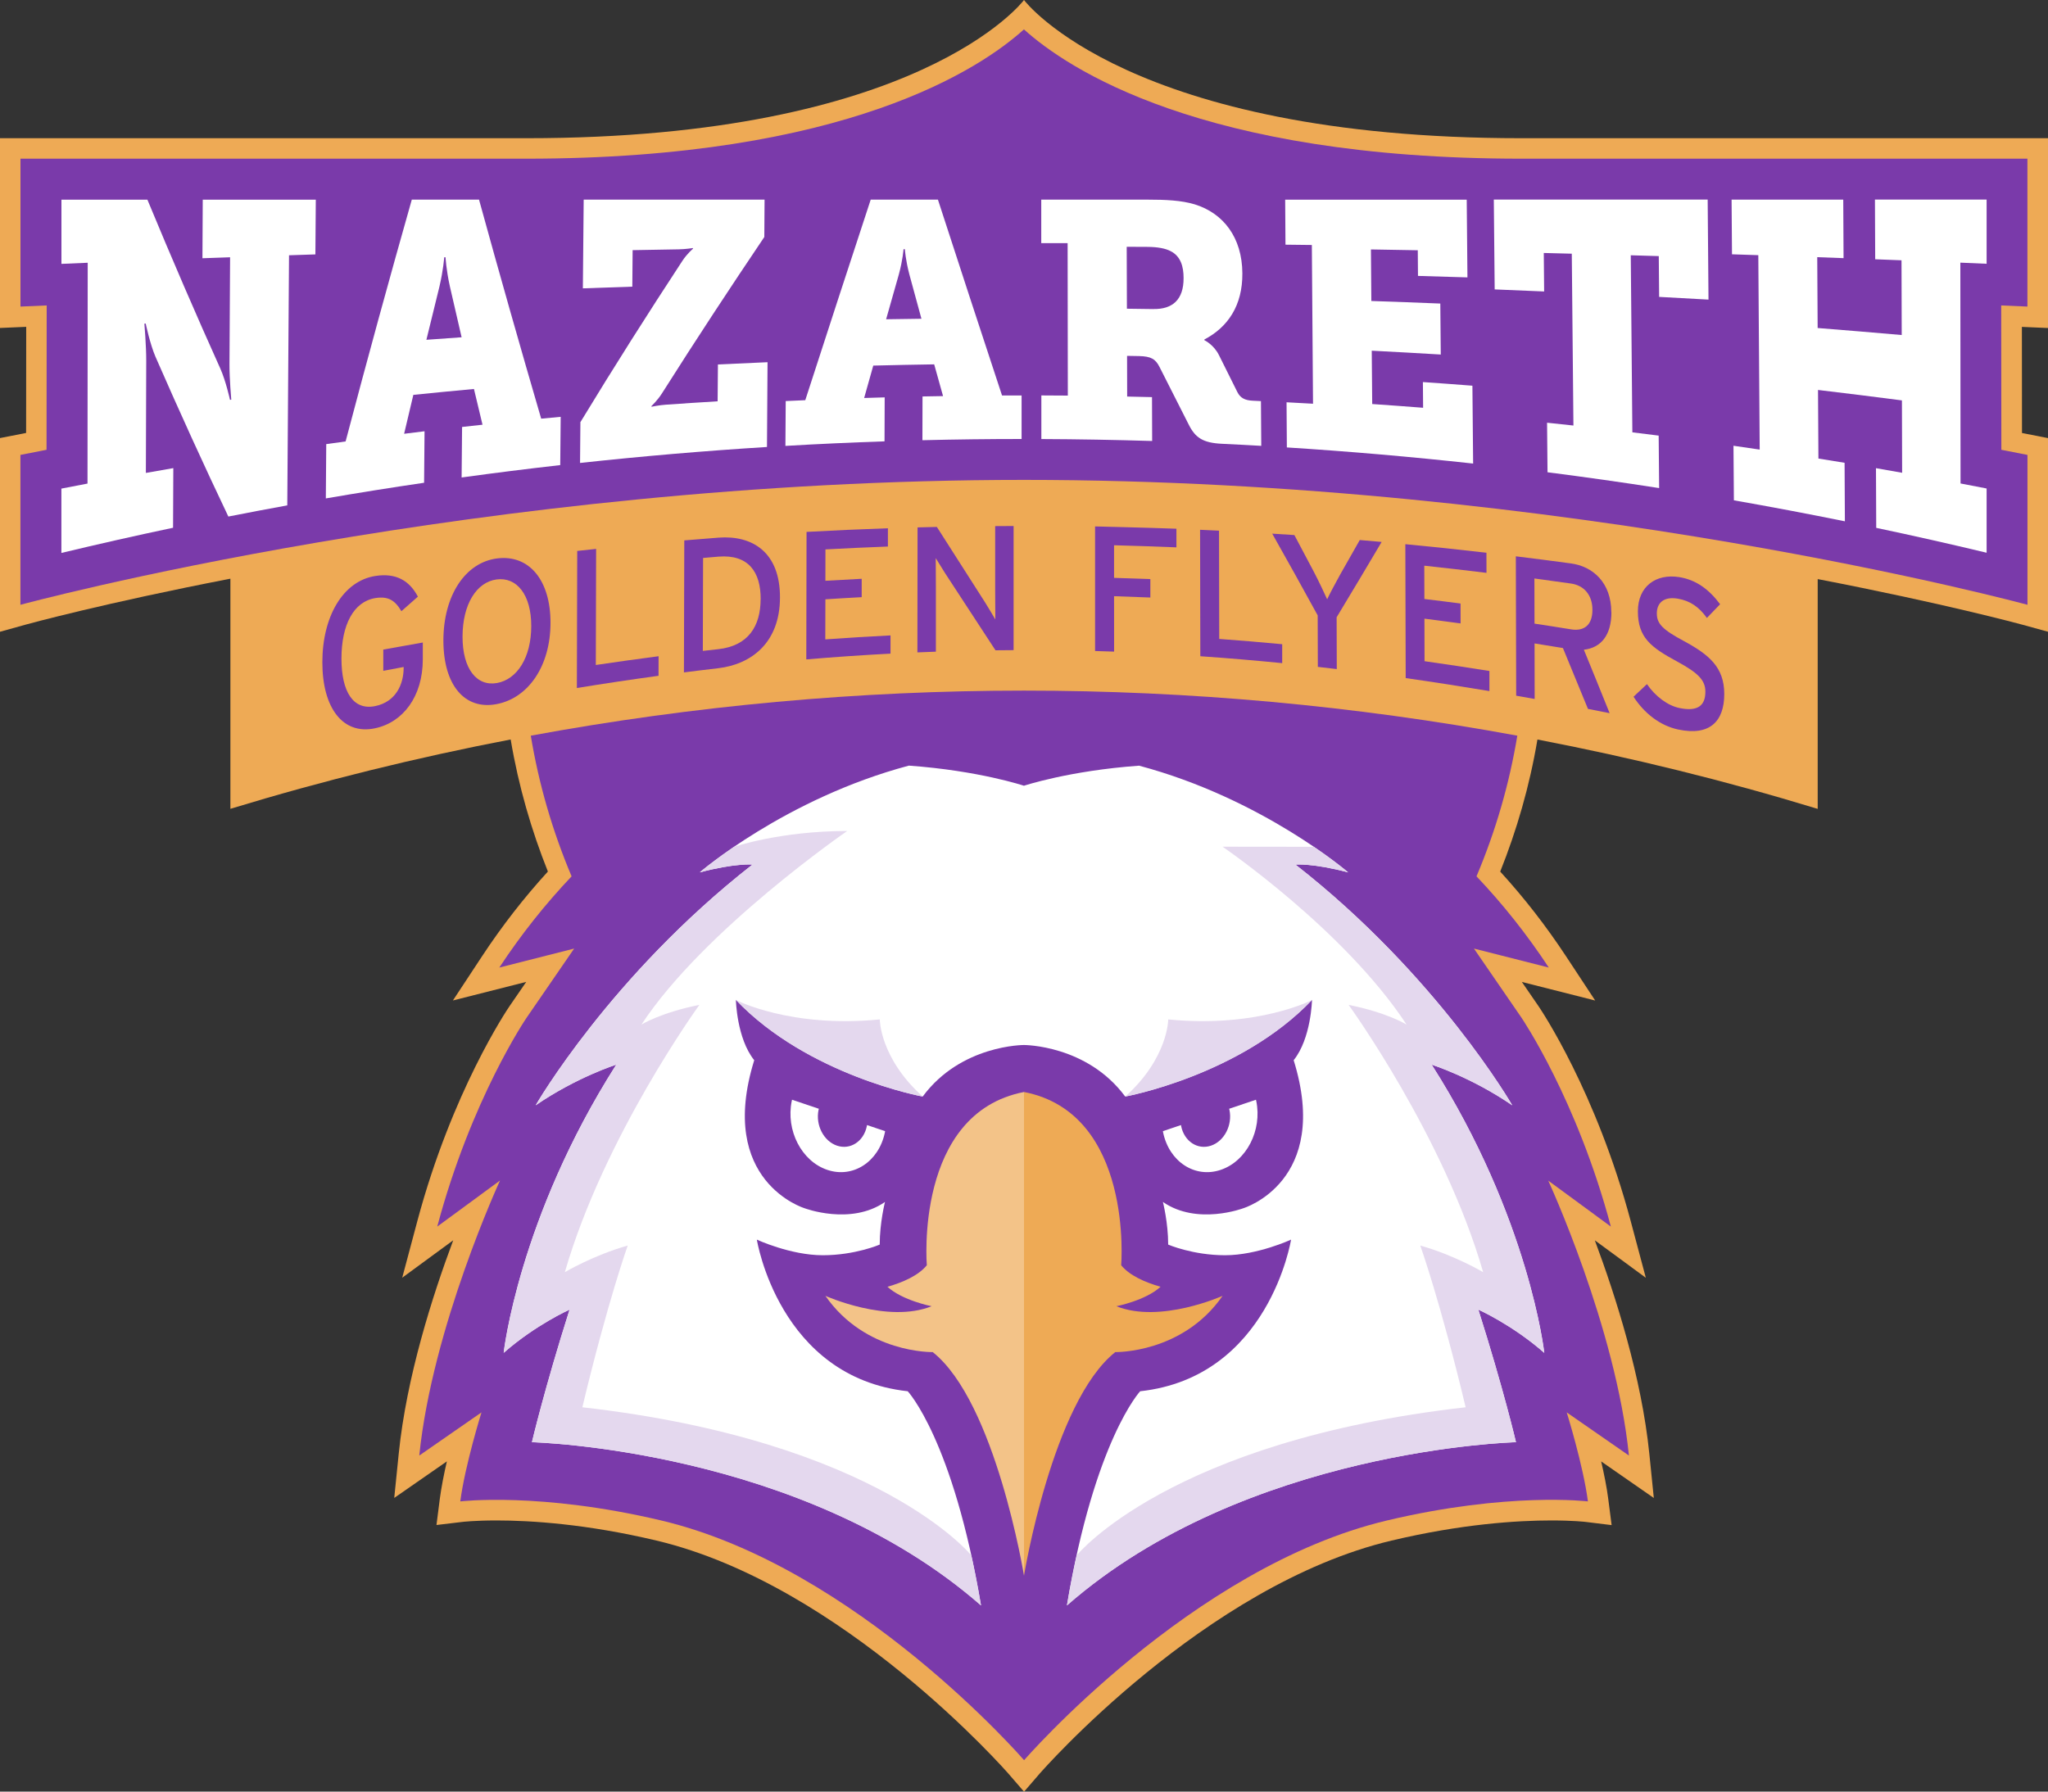 <?xml version="1.0" encoding="UTF-8"?>
<svg id="Layer_2" xmlns="http://www.w3.org/2000/svg" viewBox="0 0 400 350">
  <rect x="0" y="0" width="400" height="350" fill="#333333" stroke="none"/>
  <defs>
    <style>
      .cls-1 {
        fill: #7a3aaa;
      }

      .cls-2 {
        fill: #e4d8ee;
      }

      .cls-3 {
        fill: #fff;
      }

      .cls-4 {
        fill: #ea5;
      }

      .cls-5 {
        fill: #f3c388;
      }
    </style>
  </defs>
  <g id="Layer_1-2" data-name="Layer_1">
    <path class="cls-4" d="M400,27h-102.86C220.54,27,200.24.32,200,0c-.24.32-20.54,27-97.15,27H0v37.07l5.12-.22-.02,20.73-5.1,1v37.84l5.07-1.41c.36-.1,15.22-4.18,39.93-8.96v44.96c18.05-5.51,36.33-10.01,54.74-13.55,1.54,9.15,4.05,17.74,7.27,25.8-4.65,5.09-8.94,10.6-12.86,16.55l-5.69,8.64,14.32-3.63-3.26,4.74c-.46.67-11.24,16.65-18.02,42.03l-2.94,11.02,9.96-7.31c-4.06,10.85-9.13,26.74-10.64,41.66l-.88,8.67,10.28-7.14c-.57,2.47-1.08,5.04-1.38,7.32l-.65,5.11,5.11-.61s2.39-.28,6.6-.28c6.7,0,17.57.68,31.26,3.93,36.45,8.65,68.43,45.18,68.75,45.55l3.04,3.51,3.03-3.51c.32-.37,32.24-36.89,68.75-45.55,13.69-3.25,24.55-3.93,31.26-3.93,4.2,0,6.57.28,6.59.28l5.13.63-.66-5.12c-.29-2.28-.81-4.84-1.38-7.32l10.28,7.14-.88-8.67c-1.51-14.92-6.59-30.8-10.64-41.66l9.96,7.31-2.94-11.02c-6.78-25.39-17.56-41.36-18.02-42.04l-3.25-4.73,14.32,3.63-5.69-8.64c-3.92-5.95-8.21-11.46-12.86-16.55,3.22-8.06,5.73-16.66,7.27-25.8,18.42,3.54,36.69,8.04,54.74,13.55v-44.89c24.69,4.76,39.58,8.8,39.94,8.9l5.06,1.39v-37.83l-5.1-1-.02-20.73,5.12.22V27Z"/>
    <g>
      <path class="cls-1" d="M302.36,230.62l12.26,9c-6.63-24.86-17.33-40.61-17.45-40.8l-9.29-13.51,14.62,3.71c-4.26-6.47-8.98-12.41-14.12-17.82,3.76-8.9,6.41-18.07,7.97-27.48-63.68-11.74-129-11.74-192.68,0,1.56,9.42,4.21,18.58,7.97,27.48-5.14,5.42-9.86,11.35-14.12,17.82l14.62-3.71-9.29,13.51c-.13.18-10.82,15.94-17.45,40.8l12.26-9s-13.22,28.61-15.77,53.73l12.15-8.43s-3.23,10.35-4.14,17.39c0,0,15.55-1.89,39.26,3.73,38.19,9.06,70.86,46.83,70.86,46.83,0,0,32.67-37.77,70.86-46.83,23.71-5.63,39.26-3.73,39.26-3.73-.91-7.04-4.14-17.39-4.14-17.39l12.15,8.43c-2.55-25.12-15.77-53.73-15.77-53.73Z"/>
      <path class="cls-1" d="M396,31h-98.86c-62.55,0-88.79-17.7-97.15-25.26-8.36,7.56-34.6,25.26-97.15,25.26H4v28.89l5.12-.22-.03,28.2-5.1,1v29.28s89.75-24.4,196-24.4,196,24.4,196,24.4v-29.28l-5.1-1-.03-28.2,5.12.22v-28.89Z"/>
    </g>
    <g>
      <path class="cls-3" d="M12,95.45c1.7-.33,3.39-.66,5.09-.98.01-14.38.03-28.76.04-43.14-1.71.07-3.42.14-5.13.22v-12.54h16.79c4.77,11.52,9.51,22.49,14.24,32.99,1.08,2.41,1.89,6.11,1.89,6.11l.25-.03s-.36-4.1-.35-6.87l.12-20.95c-1.8.06-3.6.13-5.4.19.02-3.81.04-7.63.06-11.44h22.08c-.03,3.56-.05,7.12-.08,10.69-1.72.05-3.43.11-5.15.17-.12,16.29-.23,32.57-.34,48.86-3.84.7-7.68,1.42-11.51,2.18-4.73-9.93-9.47-20.32-14.24-31.23-1.08-2.52-1.9-6.47-1.9-6.47l-.26.02s.37,4.35.36,7.27c-.02,7.3-.05,14.59-.07,21.89,1.79-.32,3.57-.63,5.36-.94-.01,3.88-.03,7.77-.05,11.65-7.29,1.54-14.56,3.18-21.81,4.92v-12.55Z"/>
      <path class="cls-3" d="M63.72,86.76c1.26-.18,2.52-.35,3.78-.52,4.3-16.31,8.61-32.03,12.93-47.24h13.13c4.04,14.69,8.09,28.93,12.14,42.79,1.27-.12,2.54-.24,3.81-.36-.03,3.14-.06,6.29-.09,9.43-6.43.73-12.85,1.53-19.26,2.42.03-3.29.06-6.58.09-9.87,1.33-.15,2.66-.3,3.99-.44-.56-2.32-1.11-4.64-1.67-6.98-3.95.36-7.89.75-11.84,1.15-.6,2.52-1.2,5.06-1.8,7.6,1.33-.17,2.66-.33,3.99-.49-.03,3.35-.06,6.71-.09,10.06-6.41.94-12.8,1.96-19.19,3.06.03-3.54.05-7.08.08-10.62ZM90.16,65.89c-.76-3.29-1.53-6.59-2.29-9.92-.74-3.33-.85-5.71-.85-5.71h-.26s-.15,2.39-.95,5.8c-.84,3.42-1.69,6.85-2.53,10.32,2.29-.17,4.59-.33,6.88-.49Z"/>
      <path class="cls-3" d="M113.33,82.52c6.65-10.96,13.3-21.42,19.93-31.53.91-1.41,2.08-2.39,2.08-2.39v-.14s-1.49.23-2.77.25c-3.01.05-6.01.1-9.01.16-.02,2.37-.04,4.75-.06,7.13-3.22.1-6.44.21-9.66.33.05-5.78.11-11.55.16-17.33h35.33c-.02,2.43-.03,4.87-.05,7.3-6.64,9.85-13.29,19.96-19.96,30.5-.92,1.46-2.08,2.52-2.08,2.52v.14s1.49-.31,2.78-.4c3.38-.24,6.76-.46,10.14-.66.02-2.4.04-4.8.06-7.2,3.23-.16,6.46-.3,9.69-.44-.04,5.52-.07,11.04-.11,16.56-12.19.76-24.36,1.8-36.51,3.12.02-2.64.05-5.28.07-7.91Z"/>
      <path class="cls-3" d="M153.47,78.35c1.27-.06,2.54-.12,3.81-.17,4.28-13.24,8.54-26.27,12.78-39.18h13.13c4.15,12.8,8.32,25.52,12.52,38.26,1.27,0,2.55,0,3.82,0,0,2.83,0,5.67,0,8.5-6.46,0-12.92.08-19.37.24,0-2.85.02-5.7.02-8.55,1.34-.03,2.67-.05,4.01-.07-.58-2.07-1.15-4.13-1.73-6.2-3.97.06-7.93.14-11.9.24-.59,2.11-1.18,4.22-1.78,6.33,1.34-.04,2.68-.08,4.01-.12-.01,2.86-.02,5.72-.03,8.59-6.46.22-12.91.51-19.36.89.02-2.92.04-5.83.06-8.75ZM179.97,62.27c-.79-2.88-1.58-5.77-2.36-8.66-.76-2.89-.88-4.93-.88-4.93h-.26s-.13,2.05-.92,4.95c-.83,2.91-1.65,5.82-2.48,8.74,2.3-.04,4.61-.07,6.91-.1Z"/>
      <path class="cls-3" d="M203.38,77.25c1.73,0,3.45.02,5.18.03-.01-9.93-.03-19.85-.04-29.78-1.72,0-3.43,0-5.15,0,0-2.83,0-5.67,0-8.5h20.79c3.47,0,6.56.13,9.21.93,5.54,1.72,9.24,6.43,9.28,13.47.04,6.31-2.84,10.52-7.42,12.92v.14s1.82.84,2.86,2.94c1.2,2.39,2.39,4.79,3.59,7.21.59,1.16,1.5,1.6,2.98,1.67.54.02,1.08.05,1.62.08.02,2.92.04,5.83.06,8.74-2.55-.15-5.09-.28-7.64-.4-3.75-.18-5.25-1.17-6.55-3.8-1.89-3.76-3.79-7.5-5.68-11.21-.78-1.53-1.62-2.08-4.01-2.13-.78-.01-1.55-.03-2.33-.04,0,2.65.02,5.3.02,7.95,1.62.03,3.23.07,4.85.11.01,2.86.02,5.72.03,8.57-7.21-.22-14.43-.35-21.64-.38,0-2.83,0-5.67,0-8.5ZM225.32,60.37c3.62.05,5.87-1.76,5.85-6.06,0-2.18-.54-4.25-2.54-5.25-1.03-.54-2.52-.81-4.45-.83-1.37,0-2.75-.02-4.12-.02.01,4.03.02,8.06.04,12.1,1.74.02,3.48.04,5.22.07Z"/>
      <path class="cls-3" d="M251.28,78.59c1.72.09,3.45.18,5.17.28-.08-10.34-.15-20.68-.23-31.01-1.72-.02-3.43-.04-5.15-.06-.02-2.93-.04-5.86-.06-8.79h35.46c.05,5.06.09,10.12.14,15.18-3.22-.1-6.44-.2-9.66-.29-.01-1.67-.03-3.34-.04-5.01-3.05-.06-6.1-.11-9.15-.16.03,3.36.06,6.71.08,10.07,4.49.15,8.98.32,13.47.5.03,3.32.06,6.64.09,9.96-4.49-.27-8.98-.52-13.48-.75.03,3.47.06,6.95.09,10.42,3.31.23,6.63.47,9.94.73-.02-1.67-.03-3.35-.04-5.02,3.22.22,6.45.46,9.67.71.05,5.07.09,10.14.14,15.21-12.11-1.33-24.24-2.38-36.38-3.15-.02-2.93-.04-5.87-.06-8.8Z"/>
      <path class="cls-3" d="M302.16,82.58c1.72.18,3.44.37,5.15.55-.11-11.19-.21-22.38-.32-33.57-1.82-.05-3.65-.09-5.47-.14.02,2.51.05,5.01.07,7.52-3.22-.14-6.44-.27-9.66-.4-.05-5.85-.11-11.7-.17-17.55h41.77c.05,6.51.1,13.03.16,19.54-3.21-.18-6.43-.36-9.64-.53-.02-2.66-.05-5.32-.07-7.97-1.82-.06-3.65-.11-5.47-.16.1,11.53.21,23.06.31,34.59,1.71.21,3.43.42,5.14.64.03,3.42.06,6.83.09,10.25-7.26-1.13-14.53-2.16-21.8-3.09-.03-3.23-.06-6.46-.09-9.69Z"/>
      <path class="cls-3" d="M338.56,87.08c1.71.24,3.42.49,5.13.75-.09-12.66-.18-25.32-.27-37.98-1.71-.06-3.43-.11-5.14-.17-.03-3.56-.05-7.12-.08-10.68h21.81c.02,3.81.04,7.62.06,11.43-1.71-.06-3.43-.13-5.14-.19.03,4.61.05,9.23.08,13.84,5.47.43,10.95.89,16.42,1.37-.01-4.87-.03-9.73-.04-14.6-1.71-.07-3.43-.13-5.14-.2-.02-3.89-.03-7.77-.05-11.66h21.81v12.54c-1.71-.07-3.42-.15-5.13-.22.01,14.38.03,28.76.04,43.14,1.7.32,3.39.65,5.09.98v12.55c-7.17-1.72-14.36-3.34-21.56-4.86-.01-3.89-.03-7.78-.05-11.66,1.7.29,3.41.59,5.11.9-.01-4.71-.03-9.42-.04-14.14-5.46-.71-10.92-1.39-16.39-2.04.03,4.47.05,8.94.08,13.4,1.71.27,3.41.55,5.11.83.02,3.81.04,7.62.06,11.43-7.21-1.46-14.44-2.83-21.68-4.1-.03-3.56-.05-7.12-.08-10.69Z"/>
    </g>
    <path class="cls-3" d="M169.33,219.79c-.01.08-.01.15-.03.23-.62,2.98-3.23,4.67-5.83,3.79-2.6-.88-4.21-4.01-3.6-6.98.02-.08.05-.14.07-.22l-5.24-1.77c-.02.08-.04.16-.06.24-1.19,5.74,1.91,11.77,6.94,13.46,5.02,1.7,10.06-1.58,11.25-7.31.02-.08.02-.16.04-.25l-3.53-1.19Z"/>
    <path class="cls-3" d="M230.67,219.79c.01.08.01.15.03.23.62,2.98,3.23,4.67,5.83,3.79,2.6-.88,4.21-4.01,3.6-6.98-.02-.08-.05-.14-.07-.22l5.24-1.77c.02.08.04.16.06.24,1.19,5.74-1.91,11.77-6.94,13.46-5.02,1.7-10.06-1.58-11.25-7.31-.02-.08-.02-.16-.04-.25l3.53-1.19Z"/>
    <path class="cls-5" d="M181.02,247.18c-1.64,1.99-4.58,3.31-7.69,4.2,2.93,2.69,8.63,3.8,8.63,3.8-8.59,3.45-20.75-2.03-20.75-2.03,7.83,11.29,20.96,10.99,20.96,10.99,12.3,9.77,17.83,43.68,17.83,43.68v-94.49c-21.45,4.16-18.98,33.86-18.98,33.86Z"/>
    <path class="cls-4" d="M218.98,247.18c1.64,1.99,4.58,3.31,7.69,4.2-2.93,2.69-8.63,3.8-8.63,3.8,8.59,3.45,20.75-2.03,20.75-2.03-7.83,11.29-20.96,10.99-20.96,10.99-12.3,9.77-17.83,43.68-17.83,43.68v-94.49c21.45,4.16,18.98,33.86,18.98,33.86Z"/>
    <path class="cls-3" d="M301.62,264.29s-2.9-26.3-21.99-56.3c0,0,7.73,2.44,15.74,7.94,0,0-14.59-25.35-42.35-47.03,0,0,3.43-.31,10.3,1.53,0,0-16.68-14.41-40.84-20.85-13.68.98-22.49,3.92-22.49,3.92,0,0-8.81-2.95-22.48-3.93-24.16,6.44-40.84,20.85-40.84,20.85,6.87-1.83,10.3-1.53,10.3-1.53-27.75,21.68-42.35,47.03-42.35,47.03,8.01-5.5,15.74-7.94,15.74-7.94-19.09,30-21.99,56.3-21.99,56.3,6.28-5.51,12.87-8.44,12.87-8.44-4.95,15.61-7.35,25.9-7.35,25.9,0,0,52.75,1.28,87.71,31.89-5.44-32.37-14.31-41.84-14.31-41.84-25.18-2.75-29.47-29.62-29.47-29.62,0,0,6.58,3.05,12.88,3.05s11.12-2.08,11.12-2.08c0-4.31,1.03-8.33,1.03-8.33-6.71,4.65-15.73,1.22-15.73,1.22,0,0-17.17-5.21-9.81-28.91-3.43-4.28-3.58-11.78-3.58-11.78,14.1,14.78,36.49,18.87,36.49,18.87,7.47-10.11,19.77-10.06,19.77-10.06,0,0,12.3-.04,19.77,10.06,0,0,22.39-4.09,36.49-18.87,0,0-.15,7.5-3.58,11.78,7.36,23.7-9.81,28.91-9.81,28.91,0,0-9.02,3.43-15.73-1.22,0,0,1.03,4.02,1.03,8.33,0,0,4.83,2.08,11.12,2.08s12.88-3.05,12.88-3.05c0,0-4.29,26.87-29.47,29.62,0,0-8.87,9.47-14.31,41.84,34.96-30.62,87.71-31.89,87.71-31.89,0,0-2.4-10.29-7.35-25.9,0,0,6.59,2.93,12.87,8.44Z"/>
    <path class="cls-2" d="M191.61,313.64c-.6-3.57-1.24-6.83-1.91-9.8,0,0-18.11-22.35-75.96-28.92,4.92-20.57,8.86-31.59,8.86-31.59-6.68,1.87-12.28,5.2-12.28,5.2,7.69-26.62,26.28-52.22,26.28-52.22-7.61,1.52-11.32,3.85-11.32,3.85,12.15-18.52,40.19-37.82,40.19-37.82-13.09,0-22.09,3.09-22.09,3.09-4.3,2.93-6.7,5-6.7,5,6.87-1.83,10.3-1.53,10.3-1.53-27.75,21.68-42.35,47.03-42.35,47.03,8.01-5.5,15.74-7.94,15.74-7.94-19.09,30-21.99,56.3-21.99,56.3,6.28-5.51,12.87-8.44,12.87-8.44-4.95,15.61-7.35,25.9-7.35,25.9,0,0,52.75,1.28,87.71,31.89Z"/>
    <path class="cls-2" d="M180.23,214.23s-22.39-4.09-36.49-18.87c0,0,10.64,5.53,28.09,3.79,0,0,0,7.54,8.4,15.08Z"/>
    <path class="cls-2" d="M219.77,214.23s22.39-4.09,36.49-18.87c0,0-10.64,5.53-28.09,3.79,0,0,0,7.54-8.4,15.08Z"/>
    <path class="cls-2" d="M208.39,313.64c.6-3.57,1.24-6.83,1.91-9.8,0,0,18.11-22.35,75.96-28.92-4.92-20.57-8.86-31.59-8.86-31.59,6.68,1.87,12.28,5.2,12.28,5.2-7.69-26.62-26.28-52.22-26.28-52.22,7.61,1.52,11.32,3.85,11.32,3.85-12.15-18.52-35.94-34.75-35.94-34.75,13.09,0,17.83.02,17.83.02,4.3,2.93,6.7,5,6.7,5-6.87-1.83-10.3-1.53-10.3-1.53,27.75,21.68,42.35,47.03,42.35,47.03-8.01-5.5-15.74-7.94-15.74-7.94,19.09,30,21.99,56.3,21.99,56.3-6.28-5.51-12.87-8.44-12.87-8.44,4.95,15.61,7.35,25.9,7.35,25.9,0,0-52.75,1.28-87.71,31.89Z"/>
    <g>
      <path class="cls-1" d="M82.58,128.81c-.01,7.28-3.87,12.3-9.31,13.46-6.32,1.36-10.32-3.99-10.31-12.9,0-8.91,4.02-15.87,10.35-16.85,3.98-.63,6.64.86,8.31,4.04-1.07.94-2.15,1.89-3.22,2.84-1.25-2.12-2.58-2.97-5.1-2.56-4.26.7-6.6,5.24-6.61,11.8,0,6.55,2.33,10.18,6.59,9.3,3.98-.82,5.56-4.18,5.56-7.52v-.12c-1.33.25-2.66.5-3.98.75,0-1.38,0-2.77,0-4.15,2.57-.47,5.15-.93,7.72-1.38,0,1.09,0,2.19,0,3.28Z"/>
      <path class="cls-1" d="M107.52,121.71c-.02,8.4-4.32,14.67-10.55,15.85-6.2,1.17-10.38-3.69-10.37-12.48.02-8.79,4.3-15.21,10.5-15.99,6.24-.78,10.44,4.23,10.42,12.62ZM103.76,122.33c.02-6.17-2.85-9.66-6.78-9.13-3.89.53-6.63,4.81-6.64,11.16-.01,6.36,2.81,9.78,6.74,9.07,3.89-.7,6.67-4.93,6.68-11.11Z"/>
      <path class="cls-1" d="M128.62,132.02c-5.32.73-10.64,1.52-15.95,2.39.02-8.92.05-17.85.07-26.78,1.23-.14,2.46-.27,3.69-.4-.02,7.56-.04,15.12-.06,22.68,4.09-.61,8.17-1.18,12.26-1.71,0,1.28,0,2.55-.01,3.83Z"/>
      <path class="cls-1" d="M152.34,116.74c-.02,8.83-5.6,13.03-12.04,13.8-2.24.26-4.48.53-6.72.82.02-8.59.05-17.19.07-25.79,2.24-.19,4.48-.37,6.72-.54,6.62-.49,12,2.88,11.97,11.71ZM148.57,117.04c.01-5.28-2.37-8.76-8.22-8.3-1.01.08-2.02.17-3.03.26-.02,6.06-.03,12.11-.05,18.16,1.01-.12,2.02-.23,3.03-.34,5.85-.65,8.25-4.49,8.26-9.78Z"/>
      <path class="cls-1" d="M173.92,127.69c-5.48.29-10.96.66-16.44,1.13.02-8.3.04-16.61.05-24.91,5.3-.29,10.59-.53,15.89-.71,0,1.19,0,2.38,0,3.57-4.07.15-8.13.34-12.2.56,0,2.04,0,4.09-.01,6.13,2.36-.14,4.72-.27,7.09-.39,0,1.2,0,2.39,0,3.59-2.36.13-4.73.26-7.09.42,0,2.61-.01,5.22-.02,7.83,4.24-.31,8.49-.57,12.74-.78,0,1.19,0,2.38,0,3.57Z"/>
      <path class="cls-1" d="M197.96,127.01l-3.53.03-9.84-15.06-1.83-2.95.03,5.64v12.64s-2.41.09-3.61.14c0-8.14.02-16.28.03-24.42,1.26-.03,2.51-.06,3.77-.09,3.12,4.89,6.25,9.77,9.37,14.67.64,1,1.69,2.79,2.05,3.41,0-.9-.03-5.72-.03-5.72v-12.52s3.6-.02,3.6-.02v24.27Z"/>
      <path class="cls-1" d="M229.79,106.93c-4.07-.17-8.13-.3-12.2-.41,0,2.12,0,4.25,0,6.37,2.36.07,4.73.15,7.09.24,0,1.2,0,2.4,0,3.6-2.36-.1-4.73-.18-7.09-.26,0,3.61,0,7.22.01,10.83-1.24-.04-3.72-.12-3.72-.12v-24.34s10.59.25,15.89.45c0,1.21,0,2.41,0,3.62Z"/>
      <path class="cls-1" d="M250.45,129.55c-5.33-.53-10.67-.98-16.01-1.35-.02-8.23-.03-16.46-.05-24.7,1.23.05,2.47.11,3.7.17.01,7.05.03,14.1.04,21.15,4.1.3,8.2.64,12.3,1.03,0,1.23,0,2.47,0,3.7Z"/>
      <path class="cls-1" d="M269.85,105.88c-2.93,4.96-5.86,9.86-8.79,14.71,0,3.37.02,6.75.03,10.12-1.23-.15-2.46-.29-3.7-.43,0-3.35-.02-6.71-.03-10.06-2.96-5.41-5.92-10.73-8.88-15.97,1.44.09,2.89.18,4.33.28,1.28,2.41,2.57,4.83,3.85,7.27.85,1.63,2.12,4.29,2.55,5.28.42-.91,1.64-3.23,2.52-4.8,1.28-2.25,2.57-4.51,3.85-6.78,1.42.12,2.84.24,4.25.37Z"/>
      <path class="cls-1" d="M290.92,135.01c-5.45-.91-10.91-1.76-16.37-2.54-.02-8.72-.05-17.44-.07-26.16,5.28.5,10.57,1.06,15.84,1.67,0,1.31,0,2.62.01,3.93-4.05-.5-8.1-.96-12.15-1.4,0,2.17.01,4.34.02,6.51,2.35.28,4.71.57,7.06.88,0,1.3,0,2.59.01,3.89-2.35-.32-4.71-.63-7.06-.93,0,2.77.02,5.54.02,8.31,4.23.6,8.45,1.23,12.67,1.91,0,1.31,0,2.62,0,3.93Z"/>
      <path class="cls-1" d="M314.73,119.6c0,4.52-2.05,6.95-5.38,7.33,1.68,4.09,3.35,8.22,5.03,12.39-1.41-.28-2.82-.56-4.23-.83-1.63-4-3.26-7.96-4.89-11.89-1.84-.31-3.69-.61-5.54-.9,0,3.62.02,7.23.02,10.85-1.2-.22-2.41-.43-3.61-.64-.02-9.07-.04-18.15-.07-27.23,3.59.44,7.18.9,10.76,1.39,4.27.57,7.88,3.72,7.89,9.54ZM311.02,119.13c0-2.93-1.69-4.78-4.18-5.13-2.38-.34-4.77-.67-7.15-.99,0,2.94.01,5.88.02,8.82,2.38.36,4.77.73,7.15,1.12,2.45.4,4.16-.76,4.16-3.81Z"/>
      <path class="cls-1" d="M336.77,135.58c0,5.29-2.78,8.27-9.02,6.93-3.56-.76-6.63-3.2-8.7-6.4.87-.82,1.74-1.64,2.62-2.46,1.65,2.4,4.06,4.2,6.36,4.67,3.42.71,5.06-.36,5.05-3.2,0-2.25-1.43-3.67-5.52-5.89-5.17-2.79-7.65-4.71-7.66-9.8,0-4.91,3.55-7.4,8.06-6.69,3.32.53,5.83,2.4,8,5.3-.86.9-1.72,1.79-2.58,2.68-1.54-2.15-3.29-3.36-5.7-3.77-2.86-.48-4.09.97-4.08,2.89,0,2.01,1.12,3.17,5.35,5.43,4.82,2.62,7.82,5.07,7.82,10.31Z"/>
    </g>
  </g>
</svg>